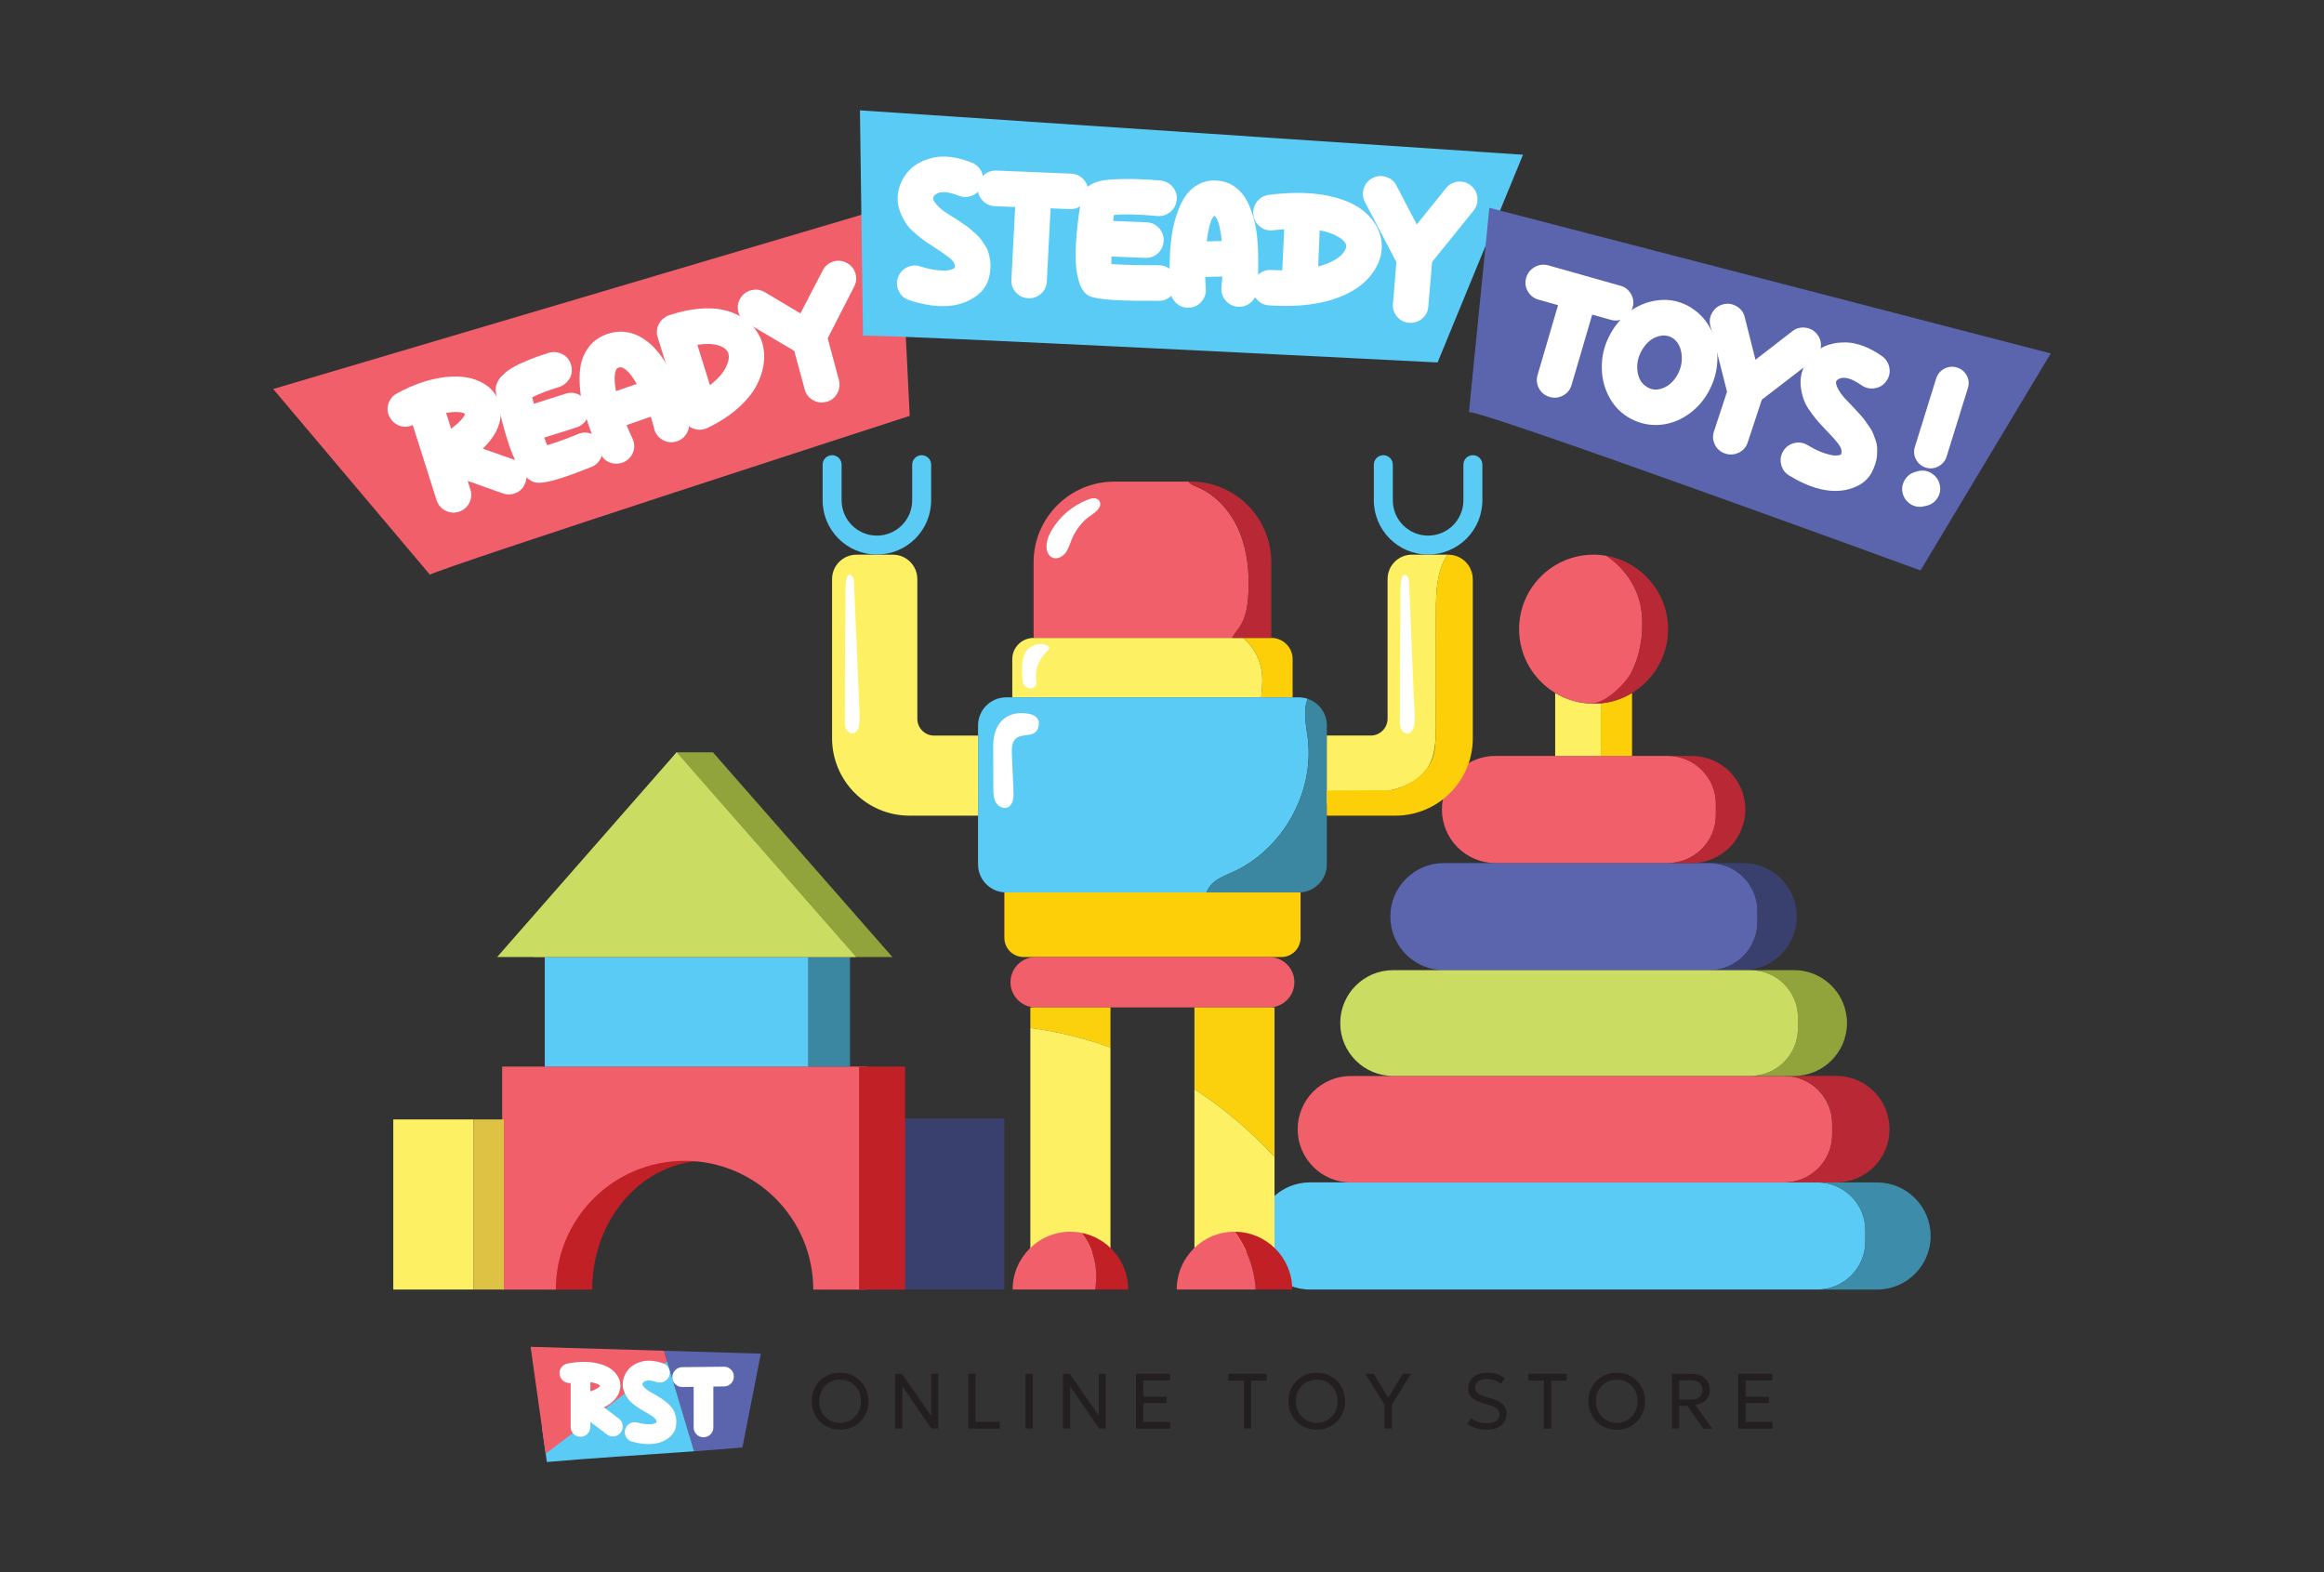 <svg xmlns="http://www.w3.org/2000/svg" xmlns:xlink="http://www.w3.org/1999/xlink" id="Layer_1" data-name="Layer 1" viewBox="0 0 595.28 402.75"><rect x="0" y="0" width="595.28" height="402.75" fill="#333333" stroke="none"/><defs><style> .cls-1 { clip-path: url(#clippath); } .cls-2 { fill: none; } .cls-2, .cls-3, .cls-4, .cls-5, .cls-6, .cls-7, .cls-8, .cls-9, .cls-10, .cls-11, .cls-12, .cls-13, .cls-14, .cls-15, .cls-16, .cls-17, .cls-18 { stroke-width: 0px; } .cls-3 { fill: #5acbf5; } .cls-4 { fill: #5b65ae; } .cls-5 { fill: #3a406e; } .cls-6 { fill: #3b86a1; } .cls-7 { fill: #3d8ca9; } .cls-8 { fill: #231f20; } .cls-9 { fill: #cadd62; } .cls-10 { fill: #dec243; } .cls-11 { fill: #c12026; } .cls-12 { fill: #b82935; } .cls-13 { fill: #fbd00c; } .cls-14 { fill: #fdf163; } .cls-15 { fill: #91a33b; } .cls-16 { fill: #fff; } .cls-17 { fill: #f15f6b; } .cls-18 { fill: #fccf08; } </style><clipPath id="clippath"><rect class="cls-2" width="595.28" height="402.75"></rect></clipPath></defs><g class="cls-1"><path class="cls-3" d="M477.81,315.18v2.8c0,6.8-5.51,12.32-12.32,12.32h-129.93c-7.57,0-13.71-6.15-13.71-13.73,0-3.79,1.54-7.22,4.02-9.7,2.48-2.48,5.91-4.02,9.7-4.02h129.93c6.81,0,12.32,5.51,12.32,12.32"></path><path class="cls-7" d="M494.53,316.58c0,3.79-1.54,7.22-4.02,9.7-2.48,2.49-5.91,4.03-9.7,4.03h-15.33c6.81,0,12.32-5.52,12.32-12.32v-2.8c0-6.81-5.51-12.32-12.32-12.32h15.33c7.57,0,13.71,6.14,13.71,13.72"></path><path class="cls-17" d="M469.3,287.84v2.78c0,6.76-5.49,12.25-12.25,12.25h-111.03c-7.52,0-13.63-6.11-13.63-13.63,0-3.76,1.53-7.19,3.99-9.65,2.46-2.46,5.87-3.99,9.64-3.99h111.03c6.76,0,12.25,5.49,12.25,12.25"></path><path class="cls-12" d="M483.99,289.23c0,3.76-1.53,7.17-3.99,9.64-2.46,2.46-5.89,3.99-9.65,3.99h-13.29c6.76,0,12.25-5.49,12.25-12.25v-2.78c0-6.76-5.49-12.25-12.25-12.25h13.29c7.54,0,13.64,6.1,13.64,13.64"></path><path class="cls-15" d="M473.1,262.04c0,3.74-1.52,7.12-3.97,9.58-2.45,2.45-5.85,3.97-9.59,3.97h-11.19c6.72,0,12.17-5.45,12.17-12.16v-2.77c0-6.72-5.45-12.17-12.17-12.17h11.19c7.49,0,13.56,6.07,13.56,13.56"></path><path class="cls-4" d="M450.16,233.37v2.8c0,6.81-5.52,12.32-12.32,12.32h-67.98c-7.59,0-13.73-6.14-13.73-13.71,0-3.79,1.53-7.22,4.02-9.7,2.49-2.48,5.91-4.02,9.71-4.02h67.98c6.8,0,12.32,5.51,12.32,12.31"></path><path class="cls-5" d="M460.24,234.77c0,3.79-1.54,7.22-4.02,9.7-2.48,2.48-5.91,4.02-9.7,4.02h-8.68c6.8,0,12.32-5.51,12.32-12.32v-2.8c0-6.8-5.52-12.31-12.32-12.31h8.68c7.57,0,13.71,6.14,13.71,13.71"></path><path class="cls-17" d="M439.52,205.94v2.8c0,6.8-5.51,12.32-12.32,12.32h-44.15c-7.57,0-13.71-6.15-13.71-13.73,0-3.79,1.54-7.21,4.02-9.7,2.48-2.49,5.91-4.02,9.7-4.02h44.15c6.81,0,12.32,5.51,12.32,12.32"></path><path class="cls-12" d="M447.05,207.33c0,3.79-1.54,7.22-4.02,9.71-2.49,2.48-5.92,4.02-9.71,4.02h-6.13c6.81,0,12.32-5.52,12.32-12.32v-2.8c0-6.81-5.51-12.32-12.32-12.32h6.13c7.59,0,13.73,6.14,13.73,13.71"></path><path class="cls-9" d="M460.53,260.66v2.77c0,6.71-5.45,12.16-12.17,12.16h-91.53c-7.48,0-13.54-6.07-13.54-13.54,0-3.74,1.52-7.14,3.97-9.59,2.45-2.45,5.84-3.97,9.58-3.97h91.53c6.72,0,12.17,5.45,12.17,12.17"></path><path class="cls-14" d="M410.04,180.14v13.47h-11.69v-16.13c2.88,1.75,6.24,2.74,9.84,2.74.62,0,1.24-.02,1.85-.09"></path><path class="cls-17" d="M418.04,171.85c-1.76,3.41-1.54,6.79-5.14,6.79l-2.86,1.5c-.61.06-1.23.08-1.85.08-3.61,0-6.97-.99-9.84-2.74-5.54-3.33-9.24-9.41-9.24-16.34,0-10.54,8.54-19.07,19.08-19.07,1.12,0,2.21.1,3.28.29h.01c4.38,2.94,7.69,7.53,8.74,12.71,1.01,5,.32,11.92-2.18,16.77"></path><path class="cls-18" d="M418.04,177.49v16.13h-8v-13.47c2.9-.28,5.62-1.21,8-2.66"></path><path class="cls-12" d="M427.26,161.15c0,6.93-3.7,13.01-9.22,16.34-2.38,1.45-5.1,2.38-8,2.66h-2.48c3.59,0,8.72-4.88,10.48-8.29,2.5-4.85,3.19-11.77,2.18-16.77-1.04-5.18-4.36-9.77-8.74-12.71,8.97,1.55,15.78,9.37,15.78,18.78"></path><path class="cls-17" d="M319.75,152.31c-.17,2.93-.61,5.97-2.29,8.38-.61.87-1.4,1.77-1.87,2.71h-50.84v-19.37c0-11.41,9.26-20.67,20.67-20.67h19.02c.11.17.24.32.39.44.53.45,1.2.68,1.84.95,5,2.1,8.8,6.55,10.86,11.58,2.06,5.02,2.54,10.57,2.22,16"></path><path class="cls-18" d="M331.1,168.84v9.77h-8.05c.13-1.83.38-3.68.26-5.51-.18-2.89-1.29-5.7-3.12-7.95-.52-.64-1.1-1.23-1.74-1.76h7.2c3.01,0,5.45,2.44,5.45,5.45"></path><path class="cls-14" d="M323.05,178.62h-63.76v-9.77c0-3.01,2.43-5.45,5.44-5.45h53.72c.63.53,1.21,1.12,1.74,1.76,1.83,2.25,2.94,5.06,3.12,7.95.12,1.83-.12,3.68-.26,5.51"></path><path class="cls-3" d="M315.88,223.32c-1.65.75-3.4,1.4-4.83,2.52-.89.72-1.64,1.69-2.01,2.74h-51.32c-3.98,0-7.2-3.22-7.2-7.18v-35.58c0-3.97,3.22-7.2,7.2-7.2h74.96c.79,0,1.55.13,2.27.38-.38.95-.59,1.99-.64,3.01-.15,2.44.41,4.85.69,7.28,1.64,13.82-6.47,28.23-19.12,34.03"></path><path class="cls-6" d="M339.86,185.81v35.59c0,3.97-3.22,7.18-7.18,7.18h-23.64c.38-1.06,1.13-2.03,2.02-2.74,1.43-1.13,3.18-1.77,4.83-2.52,12.65-5.8,20.76-20.21,19.12-34.03-.28-2.43-.84-4.84-.69-7.28.05-1.02.27-2.06.64-3.01,2.85.95,4.92,3.64,4.92,6.82"></path><path class="cls-18" d="M328.21,245.13h-66.03c-2.72,0-4.92-2.2-4.92-4.92v-11.62h75.87v11.62c0,2.72-2.2,4.92-4.92,4.92"></path><path class="cls-17" d="M325.1,258.03h-59.82c-3.56,0-6.45-2.89-6.45-6.45s2.89-6.45,6.45-6.45h59.82c3.56,0,6.45,2.89,6.45,6.45s-2.89,6.45-6.45,6.45"></path><path class="cls-13" d="M284.44,258.04v10.28c-6.65-2.4-13.55-4.1-20.52-5.01v-5.27h20.52Z"></path><path class="cls-14" d="M284.44,268.32v52.27h-20.52v-57.29c6.98.91,13.87,2.61,20.52,5.01"></path><path class="cls-13" d="M326.46,258.04v38.28c-4.66-5.02-9.77-9.62-15.29-13.71-1.7-1.26-3.45-2.46-5.22-3.62v-20.95h20.51Z"></path><path class="cls-14" d="M326.46,296.32v24.27h-20.51v-41.61c1.77,1.15,3.52,2.36,5.22,3.62,5.52,4.09,10.63,8.69,15.29,13.72"></path><path class="cls-14" d="M234.97,184.1v-35.77c0-3.45-2.8-6.25-6.25-6.25h-9.34c-3.45,0-6.25,2.8-6.25,6.25v40.74c0,10.96,8.89,19.85,19.85,19.85h17.54v-20.51h-11.25c-2.38,0-4.3-1.93-4.3-4.3"></path><path class="cls-3" d="M224.6,142.04c-7.66,0-13.89-6.23-13.89-13.89v-9.13c0-1.34,1.09-2.43,2.43-2.43s2.43,1.09,2.43,2.43v9.13c0,4.98,4.05,9.04,9.04,9.04s9.04-4.05,9.04-9.04v-9.13c0-1.34,1.09-2.43,2.43-2.43s2.43,1.09,2.43,2.43v9.13c0,7.66-6.23,13.89-13.89,13.89"></path><path class="cls-14" d="M370.76,142.08c-.95,1.47-1.63,3.13-2.05,4.78-.89,3.4-.9,6.94-.9,10.45-.01,9.48-.01,18.96-.02,28.44,0,3.73-.07,7.67-2.05,10.81-2.05,3.23-5.79,5.02-9.52,5.85-3.74.82-7.6.86-11.37,1.48-1.77.3-3.7.89-4.99,2.05v-17.54h11.25c2.38,0,4.31-1.93,4.31-4.31v-35.77c0-3.46,2.79-6.25,6.25-6.25h9.09Z"></path><path class="cls-18" d="M377.25,148.33v40.73c0,10.97-8.88,19.86-19.86,19.86h-17.54v-6.45c5.45-.02,10.91-.04,16.36-.06,2.6-.6,6.9-2.04,9.51-5.85,1.9-2.78,2.04-5.5,2.05-10.81.01-9.48.01-18.96.02-28.44,0-3.51.01-7.05.9-10.45.42-1.65,1.1-3.31,2.05-4.78h.24c3.45,0,6.25,2.79,6.25,6.25"></path><path class="cls-3" d="M365.79,142.04c-7.66,0-13.89-6.23-13.89-13.89v-9.13c0-1.34,1.09-2.43,2.43-2.43s2.43,1.09,2.43,2.43v9.13c0,4.98,4.05,9.04,9.04,9.04s9.04-4.05,9.04-9.04v-9.13c0-1.34,1.09-2.43,2.43-2.43s2.43,1.09,2.43,2.43v9.13c0,7.66-6.23,13.89-13.89,13.89"></path><path class="cls-11" d="M280.51,330.3c.49-2.95.35-6-.52-8.85-.63-2.06-1.65-4.02-3.01-5.69,6.83,1.31,12,7.32,12,14.54h-8.47Z"></path><path class="cls-17" d="M280.51,330.3h-21.13c0-8.18,6.63-14.81,14.8-14.81.96,0,1.89.08,2.8.27,1.36,1.68,2.38,3.63,3.01,5.69.87,2.85,1.01,5.9.52,8.85"></path><path class="cls-11" d="M331,330.3h-9.38c-.04-.84-.12-1.66-.24-2.5-.65-4.43-2.44-8.69-5.1-12.31,8.14.05,14.72,6.65,14.72,14.81"></path><path class="cls-17" d="M321.62,330.3h-20.21c0-8.18,6.63-14.81,14.78-14.81h.08c2.66,3.62,4.44,7.88,5.1,12.31.12.84.21,1.66.24,2.5"></path><path class="cls-16" d="M268.33,138.18c-.19.64-.29,1.29-.27,1.96.04,1.05.47,2.18,1.41,2.64,1.16.58,2.61-.09,3.41-1.11.8-1.02,1.15-2.31,1.64-3.51.81-1.96,2.05-3.73,3.61-5.16,1.07-.99,4.66-2.7,3.46-4.69-.27-.46-.83-.69-1.36-.7-.53-.01-1.05.16-1.55.35-3.89,1.49-7.27,4.32-9.34,7.93-.42.72-.78,1.49-1.02,2.29"></path><path class="cls-16" d="M262.26,168.09c-.65,1.9-.51,3.92-.37,5.86.04.57.09,1.17.5,1.67.41.5,1.29.85,2.04.64.56-.16.9-.58,1-1,.1-.42.01-.85-.04-1.27-.31-2.49.67-5.05,2.73-7.09.4-.39.85-.9.5-1.31-.13-.15-.35-.26-.58-.34-2.43-.87-4.72.47-5.46,2.06-.12.26-.23.52-.32.79"></path><path class="cls-16" d="M254.4,191.11c.01,3.59.02,7.19.04,10.78,0,1.2.02,2.46.58,3.52.56,1.06,1.84,1.85,2.97,1.44,1.49-.54,1.68-2.53,1.61-4.12-.14-3.22-.27-6.43-.41-9.65-.06-1.46,0-3.18,1.18-4.04,1.89-1.36,4.83.09,5.61-2.86.55-2.07-.83-3.11-2.66-3.39-5.89-.9-8.94,2.87-8.92,8.31"></path><path class="cls-16" d="M216.61,149.77c-.13,1.55-.05,3.28-.05,3.55-.04,3.47-.07,6.94-.09,10.41-.05,6.94-.07,13.88-.07,20.82,0,.76,0,1.55.34,2.23.33.68,1.09,1.22,1.83,1.04,1.87-.46,1.65-3.69,1.59-5.13-.47-11.15-.93-22.3-1.4-33.46-.02-.58-.07-1.21-.47-1.63-1.11-1.18-1.53.38-1.68,2.16"></path><path class="cls-16" d="M358.77,149.77c-.13,1.55-.05,3.28-.05,3.55-.04,3.47-.07,6.94-.09,10.41-.05,6.94-.07,13.88-.07,20.82,0,.76,0,1.55.34,2.23.33.68,1.09,1.22,1.83,1.04,1.87-.46,1.65-3.69,1.59-5.13-.47-11.15-.93-22.3-1.4-33.46-.02-.58-.07-1.21-.47-1.63-1.11-1.18-1.53.38-1.67,2.16"></path><path class="cls-12" d="M325.64,144.02v19.37h-10.05c.47-.93,1.26-1.83,1.87-2.71,1.69-2.4,2.12-5.45,2.29-8.37.31-5.43-.16-10.97-2.22-16-2.06-5.02-5.86-9.48-10.86-11.58-.64-.27-1.31-.5-1.85-.95-.15-.12-.28-.27-.39-.44h.53c11.42,0,20.67,9.26,20.67,20.67"></path><rect class="cls-5" x="230.89" y="286.47" width="26.36" height="43.83"></rect><path class="cls-11" d="M222.07,273.19v57.12h-12.15c0-18.22-13.03-32.98-29.11-32.98s-29.12,14.76-29.12,32.98h-12.14v-57.12h82.54Z"></path><path class="cls-17" d="M222.07,273.19v57.12h-13.76c0-18.22-14.76-32.98-32.96-32.98s-32.98,14.76-32.98,32.98h-13.75v-57.12h93.46Z"></path><rect class="cls-11" x="220.05" y="273.19" width="11.78" height="57.12"></rect><rect class="cls-14" x="100.74" y="286.73" width="20.59" height="43.57"></rect><rect class="cls-10" x="121.33" y="286.73" width="7.72" height="43.57"></rect><rect class="cls-3" x="139.54" y="245.13" width="67.54" height="28.06"></rect><rect class="cls-6" x="207.07" y="245.13" width="10.66" height="28.06"></rect><polygon class="cls-15" points="182.61 192.69 173.3 192.69 136.65 245.13 228.58 245.13 182.61 192.69"></polygon><polygon class="cls-9" points="173.3 192.69 127.34 245.13 219.27 245.13 173.3 192.69"></polygon><path class="cls-17" d="M69.97,99.63l40.15,47.57c2.83-1.81,122.9-40.68,122.9-40.68l-2.67-54.38-160.38,47.5Z"></path><path class="cls-3" d="M220.27,28.27l.78,57.73c3.32-.5,147.18,6.84,147.18,6.84l21.88-53.21-169.85-11.37Z"></path><path class="cls-4" d="M381.49,53.22l-5.23,52.33c3.32-.51,115.67,40.56,115.67,40.56l33.36-55.58-143.81-37.3Z"></path><path class="cls-16" d="M131.84,117.79c1.19.44,2.05,1.23,2.58,2.36.53,1.14.59,2.28.17,3.43-.49,1.45-1.46,2.4-2.91,2.86-.96.3-1.91.28-2.87-.06l-9.01-3.2.69,2.18c.38,1.2.28,2.36-.3,3.48-.58,1.12-1.46,1.86-2.65,2.24-1.19.38-2.34.28-3.46-.3-1.12-.58-1.87-1.47-2.25-2.67l-6.11-19.25c-1.09.52-2.2.59-3.32.21-1.12-.38-1.97-1.1-2.55-2.17-.62-1.09-.75-2.24-.38-3.44.37-1.2,1.1-2.1,2.2-2.69,4.31-2.35,8.47-3.75,12.47-4.19,4-.44,7.29.14,9.87,1.73,1.43.87,2.51,1.98,3.24,3.33.73,1.35,1.08,2.81,1.03,4.38-.11,3.09-1.64,6.06-4.61,8.9l8.14,2.87ZM115.56,109.81c2.01-1.48,3.2-2.76,3.57-3.83-.97-.51-2.6-.58-4.86-.24l1.29,4.07Z"></path><path class="cls-16" d="M148.12,111.15c1.17-.48,2.34-.47,3.49.01,1.15.49,1.97,1.31,2.44,2.49.31.75.4,1.53.28,2.33-.12.8-.43,1.53-.92,2.17-.49.65-1.11,1.12-1.86,1.43-3.19,1.28-5.85,2.26-7.98,2.94-2.9.92-4.99,1.28-6.28,1.08-1.29-.2-2.52-1.16-3.69-2.88-1.17-1.72-2.15-3.69-2.92-5.92-.78-2.23-1.46-4.49-2.05-6.79-.59-2.29-1.02-4.18-1.29-5.68-.27-1.49-.4-2.29-.4-2.39.01-.38.04-.68.09-.92.04-.24.17-.6.37-1.08.2-.49.46-.92.79-1.29.32-.37.82-.84,1.49-1.39.67-.55,1.48-1.07,2.41-1.55.93-.48,2.13-1.02,3.59-1.62,1.46-.6,3.1-1.17,4.93-1.72,1.18-.34,2.33-.22,3.45.36,1.12.58,1.85,1.48,2.2,2.69.19.59.25,1.19.19,1.8-.06.61-.23,1.17-.52,1.67-.28.5-.66.95-1.12,1.35-.47.4-.99.7-1.58.88-2.79.85-5.09,1.73-6.9,2.65.1.41.24.96.42,1.65l8.14-2.58c1.2-.38,2.36-.28,3.48.29,1.12.58,1.87,1.47,2.25,2.67.38,1.2.28,2.36-.3,3.46-.59,1.1-1.48,1.85-2.68,2.23l-8.24,2.61c.29.82.55,1.47.77,1.94,2.23-.67,4.88-1.63,7.95-2.88"></path><path class="cls-16" d="M164.02,86.29c1.27.68,2.48,1.64,3.64,2.87,1.15,1.23,2.15,2.58,2.99,4.04.84,1.46,1.6,2.9,2.29,4.32.69,1.41,1.27,2.86,1.76,4.35.49,1.49.86,2.66,1.11,3.49.25.84.45,1.61.6,2.3.28,1.2.1,2.34-.55,3.41-.65,1.07-1.58,1.76-2.81,2.06-1.23.3-2.38.13-3.45-.53-1.08-.66-1.76-1.61-2.05-2.84-.18-.79-.47-1.8-.86-3.04l-6.19,2.17c.48,1.21.97,2.31,1.46,3.31.38.76.54,1.54.49,2.34-.05.8-.3,1.53-.75,2.2-.45.67-1.04,1.19-1.77,1.55-.21.1-.43.19-.68.27-1.05.33-2.09.29-3.12-.13-1.03-.42-1.8-1.14-2.29-2.17-.44-.85-.89-1.8-1.36-2.85-.47-1.06-1.06-2.61-1.76-4.66-.7-2.05-1.25-4.01-1.66-5.87-.4-1.86-.61-3.86-.61-6.02,0-2.15.32-4.02.98-5.58,1.2-2.86,3.26-4.78,6.17-5.75,2.92-.98,5.73-.72,8.44.76M157.78,100.18l5.32-1.84c-1.22-2.13-2.36-3.48-3.43-4.06-.41-.21-.81-.25-1.21-.12-.31.1-.53.3-.67.62-.46,1.13-.46,2.93-.02,5.4"></path><path class="cls-16" d="M194.91,86.87c.67,1.69.94,3.5.8,5.42-.14,1.93-.69,3.9-1.66,5.93-.97,2.02-2.53,4.03-4.69,6.02-2.15,1.99-4.79,3.74-7.91,5.24h-.05c-.02.06-.06.08-.1.1-.05.02-.09.03-.12.04-.21.1-.4.18-.59.24h-.05c-.43.15-.92.22-1.46.22l-.06-.03-.09.03c-.45-.03-.91-.13-1.38-.33-.12-.06-.2-.09-.23-.08-.4-.18-.78-.43-1.16-.75-.04-.02-.09-.07-.15-.16-.35-.36-.63-.77-.84-1.21-.03.01-.05,0-.06-.03-.01-.03-.03-.08-.05-.16-.02-.08-.04-.13-.05-.16,0-.03-.03-.07-.07-.13-.04-.06-.06-.12-.08-.18l-6.38-20.44c-.02-.06-.04-.14-.07-.23-.02-.06-.04-.11-.04-.14l-.1-.48s.02-.19,0-.46c-.02-.27-.01-.42,0-.46,0-.03.01-.17.07-.43.05-.26.08-.4.07-.43.02-.04.08-.18.18-.41.1-.23.15-.36.16-.38s.08-.14.22-.35c.14-.21.21-.34.24-.38.02-.04.05-.08.09-.11s.08-.07.12-.11c.04-.05.07-.09.09-.13.16-.15.26-.25.31-.3.03,0,.15-.09.36-.24.21-.15.34-.25.39-.3l.4-.18c.21-.1.34-.16.4-.18h.05s.05-.03.05-.03c2.64-.87,5.13-1.41,7.46-1.63,2.33-.21,4.34-.14,6.05.22,1.71.36,3.25.92,4.61,1.69,1.37.77,2.47,1.65,3.31,2.64.84.99,1.51,2.07,2.02,3.23M181.85,98.66c1.94-1.5,3.29-3.01,4.06-4.55.77-1.53.96-2.8.58-3.8-.38-.86-1.26-1.49-2.64-1.89-1.38-.39-3.12-.43-5.23-.1l3.23,10.33Z"></path><path class="cls-16" d="M213.37,67.01c1.2-.38,2.36-.28,3.48.3,1.12.58,1.87,1.47,2.25,2.67.38,1.2.27,2.36-.33,3.47l-6.76,13.2,2.88,10.7c.3,1.16.16,2.28-.41,3.36-.57,1.08-1.43,1.8-2.57,2.17-.09.03-.18.04-.25.03-1.18.34-2.32.2-3.42-.42-1.1-.62-1.81-1.54-2.12-2.76l-2.67-9.85-12.22-7.22c-1.09-.64-1.79-1.56-2.1-2.77-.31-1.21-.15-2.35.49-3.44.64-1.09,1.57-1.79,2.79-2.11,1.22-.32,2.38-.16,3.46.48l9.16,5.45,5.69-10.97c.56-1.13,1.44-1.88,2.64-2.27"></path><path class="cls-16" d="M244.51,55.84c.6.39,1.05.69,1.36.9.31.21.77.53,1.39.95.61.42,1.09.79,1.45,1.12.35.33.8.73,1.35,1.21.54.48.97.95,1.29,1.4.32.45.66.97,1.04,1.56.38.59.65,1.18.81,1.77.16.59.3,1.23.41,1.92.11.69.14,1.42.08,2.19-.06.77-.19,1.58-.39,2.41-.64,2.3-2.19,4.12-4.66,5.45-2.3,1.27-5.05,1.83-8.25,1.67-2.33-.12-4.83-.62-7.51-1.5-1.18-.39-2.06-1.14-2.63-2.27-.57-1.13-.66-2.29-.26-3.49.4-1.19,1.16-2.07,2.27-2.63,1.12-.56,2.28-.64,3.49-.26,1.66.54,3.15.87,4.49.98,1.34.12,2.32.1,2.94-.04.62-.15,1.09-.34,1.39-.59.06-.48-.02-.92-.25-1.32-.22-.4-.69-.89-1.41-1.46-.72-.57-1.83-1.33-3.33-2.29-1.04-.67-1.83-1.19-2.4-1.58-.56-.39-1.32-.97-2.27-1.74-.95-.78-1.7-1.51-2.25-2.18-.55-.68-1.07-1.52-1.57-2.54-.5-1.01-.85-2.06-1.05-3.14-.26-1.83-.04-3.6.66-5.31.7-1.71,1.78-3.17,3.24-4.35.68-.52,1.42-.96,2.23-1.34.81-.38,1.83-.71,3.07-.99,1.23-.28,2.69-.32,4.38-.11,1.69.2,3.46.67,5.3,1.42,1.18.48,2.02,1.29,2.53,2.44.51,1.14.53,2.3.06,3.48-.47,1.18-1.28,2.01-2.44,2.5-1.16.49-2.33.51-3.5.06-2.79-1.12-4.78-1.22-5.96-.31-.44.37-.64.71-.59,1.04.1.52.45,1.1,1.05,1.73.6.63,1.19,1.15,1.77,1.55.58.4,1.46.98,2.66,1.72"></path><path class="cls-16" d="M274.41,44.49c1.26.07,2.31.56,3.16,1.48.84.92,1.23,1.99,1.17,3.22-.03,1.26-.52,2.32-1.45,3.18-.94.86-2.03,1.26-3.29,1.19l-4.9-.2-.96,18.76c-.07,1.26-.56,2.3-1.5,3.13-.93.83-2.02,1.21-3.27,1.14-1.25-.06-2.29-.55-3.13-1.47-.85-.92-1.23-2.01-1.17-3.27l.96-18.62-5.19-.22h-.05c-1.26-.07-2.31-.56-3.16-1.48-.84-.92-1.23-2.01-1.17-3.27.06-1.23.55-2.27,1.47-3.13.92-.86,2.01-1.27,3.27-1.24l19.16.79h.05Z"></path><path class="cls-16" d="M296.83,67.96c.81-.02,1.57.17,2.28.58s1.26.96,1.66,1.66c.4.7.6,1.47.59,2.32.04,1.23-.39,2.3-1.28,3.19-.89.89-1.96,1.34-3.23,1.34-4.47.03-8.1-.03-10.88-.17-3.75-.19-6.16-.59-7.23-1.2-1.13-.67-1.96-2-2.49-3.97-.53-1.97-.78-4.13-.74-6.48.04-2.35.18-4.69.43-7.03.25-2.34.52-4.28.81-5.82.29-1.54.49-2.44.6-2.69.22-.54.44-.97.65-1.28.21-.31.73-.72,1.57-1.21.84-.49,1.9-.83,3.19-1.03,1.29-.19,3.18-.3,5.68-.32,2.5-.02,5.44.11,8.83.38,1.26.13,2.29.68,3.1,1.64.81.96,1.16,2.07,1.04,3.31-.11,1.24-.65,2.27-1.62,3.08-.97.81-2.08,1.17-3.34,1.07-4.52-.43-8.22-.52-11.12-.28-.02.36-.08.87-.18,1.55l8.54.34h.05c1.26.07,2.31.57,3.16,1.5.84.93,1.23,2.02,1.17,3.24-.04.84-.28,1.6-.7,2.27-.42.68-.99,1.2-1.71,1.59-.72.38-1.49.55-2.33.51l-8.63-.35c-.04.74-.04,1.39,0,1.95,3.33.2,7.37.3,12.14.28"></path><path class="cls-16" d="M311.36,46.24c2.62.04,4.85,1.11,6.69,3.21,1.04,1.22,1.9,2.83,2.57,4.85.68,2.01,1.12,3.96,1.33,5.85.21,1.89.32,3.94.34,6.14.02,2.2-.01,3.88-.09,5.03-.08,1.15-.17,2.22-.29,3.22-.13,1.26-.68,2.27-1.66,3.05-.98.78-2.1,1.1-3.36.97-1.25-.16-2.27-.73-3.05-1.71-.78-.98-1.1-2.1-.97-3.36.07-.77.15-1.66.23-2.66l-4.38.11c0,1.07.06,2.06.14,2.97.1,1.24-.26,2.34-1.07,3.3-.81.96-1.85,1.49-3.12,1.59-.2.02-.39.03-.58.02-1.13-.06-2.11-.49-2.92-1.29-.82-.8-1.28-1.78-1.38-2.92-.08-1.01-.14-2.11-.2-3.29-.05-1.19-.04-2.91.05-5.18.08-2.26.27-4.36.57-6.29.29-1.93.82-3.91,1.57-5.95.75-2.03,1.68-3.64,2.78-4.82,1.88-1.98,4.15-2.93,6.81-2.86M311.04,55.27c-.81.61-1.46,2.79-1.94,6.56l3.85-.1c-.39-3.71-1.03-5.87-1.9-6.47"></path><path class="cls-16" d="M324.97,49.91c6.56-.83,12.2-.62,16.93.63,4.73,1.25,8.13,3.45,10.21,6.6,1.17,1.78,1.78,3.7,1.82,5.76.04,2.06-.51,4.03-1.64,5.92-1.28,2.2-3.16,4.05-5.63,5.54-2.48,1.49-5.42,2.57-8.85,3.24-3.42.67-7.17.9-11.24.69-.48-.02-1.02-.05-1.6-.08-1.26-.1-2.29-.63-3.1-1.59-.81-.97-1.17-2.06-1.07-3.29.1-1.26.64-2.29,1.62-3.1.98-.81,2.07-1.17,3.26-1.07.64.03,1.57.06,2.77.09l.49-10.52c-1.33.09-2.26.17-2.78.25-1.27.16-2.4-.14-3.38-.9-.98-.76-1.55-1.77-1.72-3.03-.16-1.26.14-2.38.9-3.38.76-1,1.77-1.58,3.01-1.74M344.46,64.18c.46-.75.48-1.43.06-2.04-.39-.6-1.14-1.19-2.24-1.77-1.1-.57-2.52-1.04-4.25-1.38l-.38,9.27c3.52-.95,5.79-2.31,6.82-4.07"></path><path class="cls-16" d="M373.4,46.54c1.25-.15,2.37.18,3.35.98.98.8,1.54,1.81,1.67,3.05.13,1.24-.19,2.36-.95,3.35l-10.64,13.16-.98,11.47c-.09,1.23-.61,2.24-1.54,3.03-.93.79-2.01,1.16-3.24,1.1h-.15c-1.26-.11-2.29-.64-3.1-1.6-.81-.97-1.15-2.08-1.02-3.33l.89-10.6-8.06-15.39c-.59-1.13-.69-2.3-.31-3.49.39-1.2,1.13-2.08,2.23-2.66,1.1-.58,2.25-.68,3.47-.31,1.21.37,2.1,1.1,2.66,2.2l5.22,9.99,7.48-9.29c.76-.96,1.77-1.52,3.03-1.67"></path><path class="cls-16" d="M415.07,73.18c1.21.36,2.12,1.08,2.73,2.17.61,1.09.74,2.23.39,3.4-.32,1.22-1.04,2.14-2.15,2.76-1.11.62-2.27.75-3.48.4l-4.72-1.33-5.29,18.03c-.36,1.21-1.08,2.11-2.18,2.7-1.1.59-2.25.71-3.44.36-1.2-.35-2.1-1.07-2.71-2.16-.61-1.09-.73-2.24-.38-3.45l5.25-17.89-5-1.42h-.05c-1.21-.37-2.12-1.09-2.73-2.18-.61-1.09-.73-2.24-.38-3.45.35-1.18,1.07-2.08,2.16-2.71,1.09-.62,2.25-.77,3.47-.45l18.46,5.22h.05Z"></path><path class="cls-16" d="M433.24,78.87c2.22,1.39,3.92,3.29,5.08,5.69,1.17,2.4,1.69,5.01,1.57,7.82s-.89,5.5-2.31,8.05c-1.13,2.03-2.59,3.74-4.37,5.14-1.78,1.4-3.72,2.37-5.83,2.89-2.4.58-4.74.53-7.04-.14-1.18-.35-2.3-.84-3.36-1.49-2.2-1.35-3.89-3.24-5.07-5.66-1.18-2.42-1.71-5.04-1.61-7.86.1-2.82.88-5.5,2.34-8.04,1.13-2,2.57-3.7,4.33-5.1,1.76-1.41,3.66-2.36,5.7-2.88,3.8-.98,7.3-.47,10.53,1.52l.03.06ZM429.68,95.99c.94-1.71,1.29-3.51,1.03-5.39-.26-1.88-1.04-3.23-2.35-4.06-.32-.19-.64-.34-.99-.44-.78-.23-1.59-.23-2.43,0-1.83.47-3.3,1.7-4.41,3.66-.97,1.71-1.34,3.49-1.09,5.35.25,1.86,1.04,3.19,2.4,3.99,1.02.67,2.14.85,3.38.54,1.86-.46,3.34-1.68,4.46-3.65"></path><path class="cls-16" d="M462.44,83.93c1.25.15,2.27.73,3.04,1.73.77,1,1.07,2.12.91,3.35-.16,1.24-.73,2.25-1.7,3.04l-13.41,10.33-3.61,10.93c-.38,1.17-1.11,2.04-2.2,2.59-1.09.56-2.23.66-3.41.32l-.14-.04c-1.2-.39-2.08-1.14-2.65-2.27-.56-1.13-.64-2.29-.22-3.48l3.32-10.1-4.27-16.84c-.31-1.24-.14-2.39.51-3.47.65-1.07,1.58-1.76,2.78-2.07,1.2-.3,2.35-.14,3.44.51,1.09.64,1.78,1.56,2.07,2.76l2.76,10.93,9.43-7.3c.96-.76,2.08-1.07,3.33-.92"></path><path class="cls-16" d="M474.43,104.02c.49.52.86.91,1.12,1.19.26.28.63.69,1.13,1.24.5.55.88,1.03,1.15,1.43.27.4.61.9,1.03,1.49.42.59.72,1.15.93,1.66.2.51.42,1.1.65,1.76.23.66.35,1.29.38,1.91.02.61,0,1.27-.04,1.96s-.2,1.41-.43,2.15c-.23.74-.55,1.49-.94,2.25-1.15,2.09-3.08,3.5-5.79,4.22-2.53.71-5.34.61-8.41-.29-2.24-.66-4.55-1.73-6.95-3.21-1.06-.65-1.73-1.59-2.03-2.82-.29-1.23-.11-2.38.56-3.45.67-1.07,1.61-1.74,2.82-2.03,1.21-.28,2.37-.1,3.45.56,1.49.91,2.87,1.58,4.14,2,1.27.42,2.23.64,2.87.64.64,0,1.14-.08,1.49-.25.17-.46.19-.9.07-1.35-.12-.44-.47-1.02-1.03-1.74s-1.47-1.72-2.71-3c-.85-.89-1.51-1.59-1.96-2.1-.46-.51-1.06-1.25-1.8-2.23-.74-.98-1.3-1.86-1.68-2.64-.38-.79-.69-1.73-.94-2.83-.25-1.1-.35-2.2-.3-3.3.17-1.84.79-3.51,1.88-5.01,1.08-1.5,2.47-2.67,4.16-3.48.78-.35,1.6-.61,2.48-.79.88-.18,1.95-.26,3.21-.25,1.26.02,2.69.32,4.29.9,1.6.59,3.21,1.46,4.83,2.61,1.03.74,1.66,1.73,1.89,2.96.23,1.23-.02,2.36-.75,3.4-.73,1.04-1.71,1.66-2.95,1.86-1.24.21-2.38-.04-3.42-.75-2.46-1.73-4.37-2.3-5.73-1.68-.51.25-.79.55-.81.87-.02.53.19,1.17.62,1.93.44.75.89,1.39,1.36,1.92.47.53,1.2,1.29,2.19,2.29"></path><path class="cls-16" d="M494.79,121.26c1.07.67,1.75,1.61,2.05,2.83.3,1.22.12,2.36-.55,3.43-.67,1.07-1.62,1.74-2.85,2.02l-.59.13c-.77.21-1.55.2-2.32-.02s-1.45-.64-2.02-1.23c-.57-.59-.96-1.28-1.16-2.09-.28-1.23-.08-2.38.58-3.45.67-1.07,1.6-1.75,2.8-2.04l.61-.18c1.23-.28,2.38-.09,3.45.58M493.28,119.78c-1.11-.36-1.94-1.06-2.5-2.1-.55-1.04-.65-2.11-.29-3.22l5.45-17.53c.36-1.11,1.05-1.93,2.07-2.48,1.02-.54,2.07-.66,3.16-.34l.09.03c1.12.33,1.96,1.01,2.51,2.05.55,1.04.65,2.11.29,3.22l-5.46,17.57c-.35,1.08-1.04,1.9-2.06,2.46-1.02.56-2.1.67-3.21.35h-.05Z"></path><path class="cls-4" d="M190.17,370.74c-3.79.34-7.99.67-12.4.99l-5.95-19.87-1.76-5.88c8.77.26,17.36.53,24.83.74-.75,3.86-4.21,21.42-4.73,24.02"></path><path class="cls-3" d="M177.78,371.73c-12.61.92-26.86,1.77-37.7,2.75-.42-2.93-.83-5.86-1.24-8.79l32.05-16.97,6.89,23.01Z"></path><path class="cls-17" d="M170.89,348.72l-31.12,23.62c-.98-6.91-2.88-20.47-3.86-27.37,10.12.3,22.29.65,34.15,1.01l.82,2.74Z"></path><path class="cls-16" d="M158.52,363.36c.56.43.88,1,.97,1.69.09.69-.07,1.31-.49,1.85-.51.68-1.18,1.03-2.03,1.03-.56,0-1.06-.17-1.51-.51l-4.24-3.22v1.27c0,.7-.25,1.3-.74,1.8-.5.5-1.09.74-1.79.74s-1.29-.25-1.78-.74c-.5-.49-.74-1.1-.74-1.8v-11.25c-.67.09-1.27-.06-1.8-.45s-.86-.91-.99-1.58c-.15-.69-.02-1.32.38-1.89.4-.58.94-.93,1.62-1.05,2.69-.52,5.13-.56,7.33-.12,2.2.44,3.85,1.3,4.95,2.58.61.7,1,1.47,1.16,2.31.16.84.1,1.67-.19,2.5-.58,1.62-1.89,2.94-3.95,3.95l3.84,2.89ZM151.22,356.39c1.32-.45,2.16-.93,2.54-1.43-.43-.43-1.28-.75-2.54-.95v2.38Z"></path><path class="cls-16" d="M167.77,357.22c.34.2.6.35.78.46.18.11.45.27.8.49.35.22.63.41.84.58.21.17.47.38.78.64.32.25.57.5.76.74.19.24.4.52.62.84.23.32.39.64.5.96.11.33.2.68.28,1.06.08.38.12.78.11,1.22,0,.43-.06.88-.15,1.35-.29,1.3-1.1,2.35-2.43,3.16-1.24.77-2.76,1.16-4.54,1.16-1.3,0-2.7-.21-4.22-.62-.67-.18-1.18-.58-1.53-1.19-.35-.61-.43-1.26-.24-1.93.19-.68.59-1.19,1.19-1.53.6-.34,1.25-.42,1.93-.24.94.25,1.78.39,2.53.42.75.03,1.29,0,1.63-.11.34-.1.6-.22.76-.37.02-.27-.04-.51-.18-.73-.14-.22-.41-.47-.82-.77-.41-.3-1.05-.69-1.92-1.18-.59-.34-1.05-.61-1.38-.81-.32-.2-.76-.5-1.31-.91-.55-.4-.99-.79-1.31-1.15-.32-.36-.64-.81-.95-1.37-.31-.55-.53-1.12-.68-1.72-.2-1.01-.13-2,.22-2.97.34-.97.9-1.81,1.68-2.51.36-.31.76-.58,1.2-.81.44-.23,1-.45,1.68-.64.68-.19,1.49-.25,2.43-.19.95.06,1.94.28,2.99.64.67.23,1.16.66,1.47,1.28.32.62.36,1.27.13,1.93-.22.67-.65,1.15-1.28,1.46-.63.31-1.28.35-1.95.14-1.59-.54-2.69-.54-3.33,0-.24.22-.33.41-.3.59.07.29.28.6.64.93.35.33.69.6,1.03.81.33.21.84.5,1.53.88"></path><path class="cls-16" d="M185.43,350.06c.7,0,1.3.24,1.8.73.5.49.74,1.07.74,1.76.02.7-.22,1.31-.72,1.81-.5.51-1.1.76-1.8.76l-2.73.03v10.46c0,.7-.25,1.3-.74,1.79-.5.49-1.09.73-1.78.73s-1.29-.24-1.78-.73c-.5-.49-.74-1.08-.74-1.79v-10.38l-2.89.03h-.03c-.7,0-1.3-.24-1.8-.73-.5-.49-.74-1.08-.74-1.78s.24-1.28.73-1.79c.49-.5,1.08-.77,1.78-.78l10.68-.11h.03Z"></path><path class="cls-8" d="M215.19,366.21c-1.04,0-2-.18-2.89-.56-.89-.37-1.66-.89-2.31-1.55-.65-.66-1.16-1.43-1.53-2.32-.36-.89-.55-1.85-.55-2.89s.18-2.01.55-2.89c.36-.89.87-1.66,1.53-2.32s1.43-1.17,2.31-1.54c.89-.37,1.85-.55,2.89-.55s1.98.19,2.86.56c.88.38,1.66.9,2.32,1.56.66.67,1.18,1.44,1.54,2.33.37.89.55,1.84.55,2.86s-.18,2-.55,2.89c-.37.89-.88,1.66-1.54,2.32-.66.66-1.43,1.18-2.32,1.55-.88.37-1.84.56-2.86.56M215.19,364.42c.74,0,1.44-.13,2.08-.39.65-.26,1.21-.63,1.7-1.12.48-.49.86-1.07,1.14-1.75.27-.68.41-1.44.41-2.26,0-1.11-.24-2.08-.71-2.9-.48-.83-1.12-1.47-1.92-1.93-.8-.46-1.7-.69-2.7-.69-.75,0-1.44.13-2.09.39-.64.26-1.21.63-1.7,1.12-.49.48-.86,1.07-1.14,1.74-.27.68-.41,1.43-.41,2.27,0,1.11.24,2.08.71,2.91.47.83,1.11,1.47,1.92,1.93.81.46,1.71.69,2.7.69"></path><polygon class="cls-8" points="229.3 365.91 229.3 351.89 231.04 351.89 238.49 362.61 238.49 351.89 240.31 351.89 240.31 365.91 238.57 365.91 231.13 355.07 231.13 365.91 229.3 365.91"></polygon><polygon class="cls-8" points="248.02 365.91 248.02 351.89 249.89 351.89 249.89 364.18 256.1 364.18 256.1 365.91 248.02 365.91"></polygon><rect class="cls-8" x="262.68" y="351.89" width="1.87" height="14.02"></rect><polygon class="cls-8" points="272.26 365.91 272.26 351.89 274.01 351.89 281.45 362.61 281.45 351.89 283.28 351.89 283.28 365.91 281.53 365.91 274.1 355.07 274.1 365.91 272.26 365.91"></polygon><polygon class="cls-8" points="290.99 365.91 290.99 351.89 299.71 351.89 299.71 353.57 292.86 353.57 292.86 357.75 298.82 357.75 298.82 359.36 292.86 359.36 292.86 364.22 299.76 364.22 299.76 365.91 290.99 365.91"></polygon><polygon class="cls-8" points="318.6 365.91 318.6 353.62 314.62 353.62 314.62 351.89 324.45 351.89 324.45 353.62 320.47 353.62 320.47 365.91 318.6 365.91"></polygon><path class="cls-8" d="M337.28,366.21c-1.04,0-2-.18-2.89-.56-.89-.37-1.66-.89-2.31-1.55-.65-.66-1.16-1.43-1.53-2.32-.36-.89-.54-1.85-.54-2.89s.18-2.01.54-2.89c.36-.89.87-1.66,1.53-2.32s1.43-1.17,2.31-1.54c.89-.37,1.85-.55,2.89-.55s1.98.19,2.86.56c.88.38,1.66.9,2.32,1.56.66.67,1.17,1.44,1.54,2.33.37.89.55,1.84.55,2.86s-.18,2-.55,2.89c-.37.89-.88,1.66-1.54,2.32-.66.66-1.43,1.18-2.32,1.55-.88.37-1.84.56-2.86.56M337.28,364.42c.74,0,1.44-.13,2.08-.39.65-.26,1.21-.63,1.7-1.12.48-.49.86-1.07,1.14-1.75.27-.68.41-1.44.41-2.26,0-1.11-.24-2.08-.71-2.9-.47-.83-1.12-1.47-1.92-1.93-.8-.46-1.7-.69-2.7-.69-.75,0-1.44.13-2.09.39-.65.26-1.21.63-1.7,1.12-.49.48-.86,1.07-1.14,1.74-.27.68-.41,1.43-.41,2.27,0,1.11.24,2.08.71,2.91.47.83,1.11,1.47,1.92,1.93.81.46,1.71.69,2.7.69"></path><polygon class="cls-8" points="354.63 365.91 354.63 359.79 349.72 351.89 351.87 351.89 355.61 357.97 359.33 351.89 361.42 351.89 356.51 359.8 356.51 365.91 354.63 365.91"></polygon><path class="cls-8" d="M380.81,366.21c-.93,0-1.85-.13-2.73-.4-.89-.26-1.64-.64-2.25-1.14l.94-1.47c.34.29.73.53,1.17.73.44.2.9.35,1.39.46.49.11.99.16,1.49.16.98,0,1.77-.19,2.37-.58.6-.39.9-.95.9-1.7,0-.55-.2-1.01-.61-1.39-.4-.38-1.15-.73-2.23-1.05l-1.51-.44c-1.28-.37-2.21-.86-2.79-1.47-.59-.61-.88-1.37-.88-2.29,0-.61.12-1.17.36-1.66.24-.49.59-.92,1.03-1.28.45-.36.97-.63,1.58-.82.6-.19,1.27-.28,1.99-.28.89,0,1.73.13,2.5.39.77.26,1.41.61,1.91,1.05l-.96,1.41c-.3-.25-.64-.47-1.02-.66-.38-.18-.79-.32-1.23-.42-.44-.1-.88-.15-1.33-.15-.6,0-1.13.09-1.59.27-.46.18-.82.44-1.07.78-.26.34-.38.76-.38,1.25,0,.35.08.65.25.92.16.26.45.51.86.73.41.22.98.44,1.7.65l1.61.48c1.24.37,2.15.85,2.73,1.45.58.6.87,1.38.87,2.35,0,.81-.2,1.53-.59,2.15-.39.62-.97,1.1-1.72,1.44-.76.34-1.67.52-2.75.52"></path><polygon class="cls-8" points="395.46 365.91 395.46 353.62 391.48 353.62 391.48 351.89 401.3 351.89 401.3 353.62 397.32 353.62 397.32 365.91 395.46 365.91"></polygon><path class="cls-8" d="M414.13,366.21c-1.04,0-2-.18-2.89-.56-.89-.37-1.66-.89-2.31-1.55-.65-.66-1.16-1.43-1.53-2.32-.36-.89-.54-1.85-.54-2.89s.18-2.01.54-2.89c.36-.89.87-1.66,1.53-2.32s1.43-1.17,2.31-1.54c.89-.37,1.85-.55,2.89-.55s1.98.19,2.86.56c.88.38,1.66.9,2.32,1.56.66.67,1.17,1.44,1.54,2.33.37.89.55,1.84.55,2.86s-.18,2-.55,2.89c-.37.89-.88,1.66-1.54,2.32-.66.66-1.43,1.18-2.32,1.55-.88.37-1.84.56-2.86.56M414.13,364.42c.74,0,1.44-.13,2.08-.39.65-.26,1.21-.63,1.7-1.12.48-.49.86-1.07,1.14-1.75.27-.68.41-1.44.41-2.26,0-1.11-.24-2.08-.71-2.9-.47-.83-1.12-1.47-1.92-1.93-.8-.46-1.7-.69-2.7-.69-.75,0-1.44.13-2.09.39-.65.26-1.21.63-1.7,1.12-.49.48-.86,1.07-1.14,1.74-.27.68-.41,1.43-.41,2.27,0,1.11.24,2.08.71,2.91.47.83,1.11,1.47,1.92,1.93.81.46,1.71.69,2.7.69"></path><path class="cls-8" d="M428.24,365.91v-14.02h5.12c.94,0,1.75.17,2.44.51.69.34,1.21.81,1.59,1.43.37.62.56,1.34.56,2.18,0,.7-.15,1.32-.46,1.85-.3.53-.74.97-1.29,1.32-.56.34-1.2.57-1.95.68l4.34,6.06h-2.28l-4.09-5.82h-2.11v5.82h-1.87ZM430.1,358.48h2.9c.97,0,1.72-.21,2.26-.63.54-.42.81-1.01.81-1.77s-.24-1.42-.71-1.87-1.2-.68-2.16-.68h-3.09v4.96Z"></path><polygon class="cls-8" points="445.25 365.91 445.25 351.89 453.96 351.89 453.96 353.57 447.12 353.57 447.12 357.75 453.08 357.75 453.08 359.36 447.12 359.36 447.12 364.22 454.02 364.22 454.02 365.91 445.25 365.91"></polygon></g></svg>